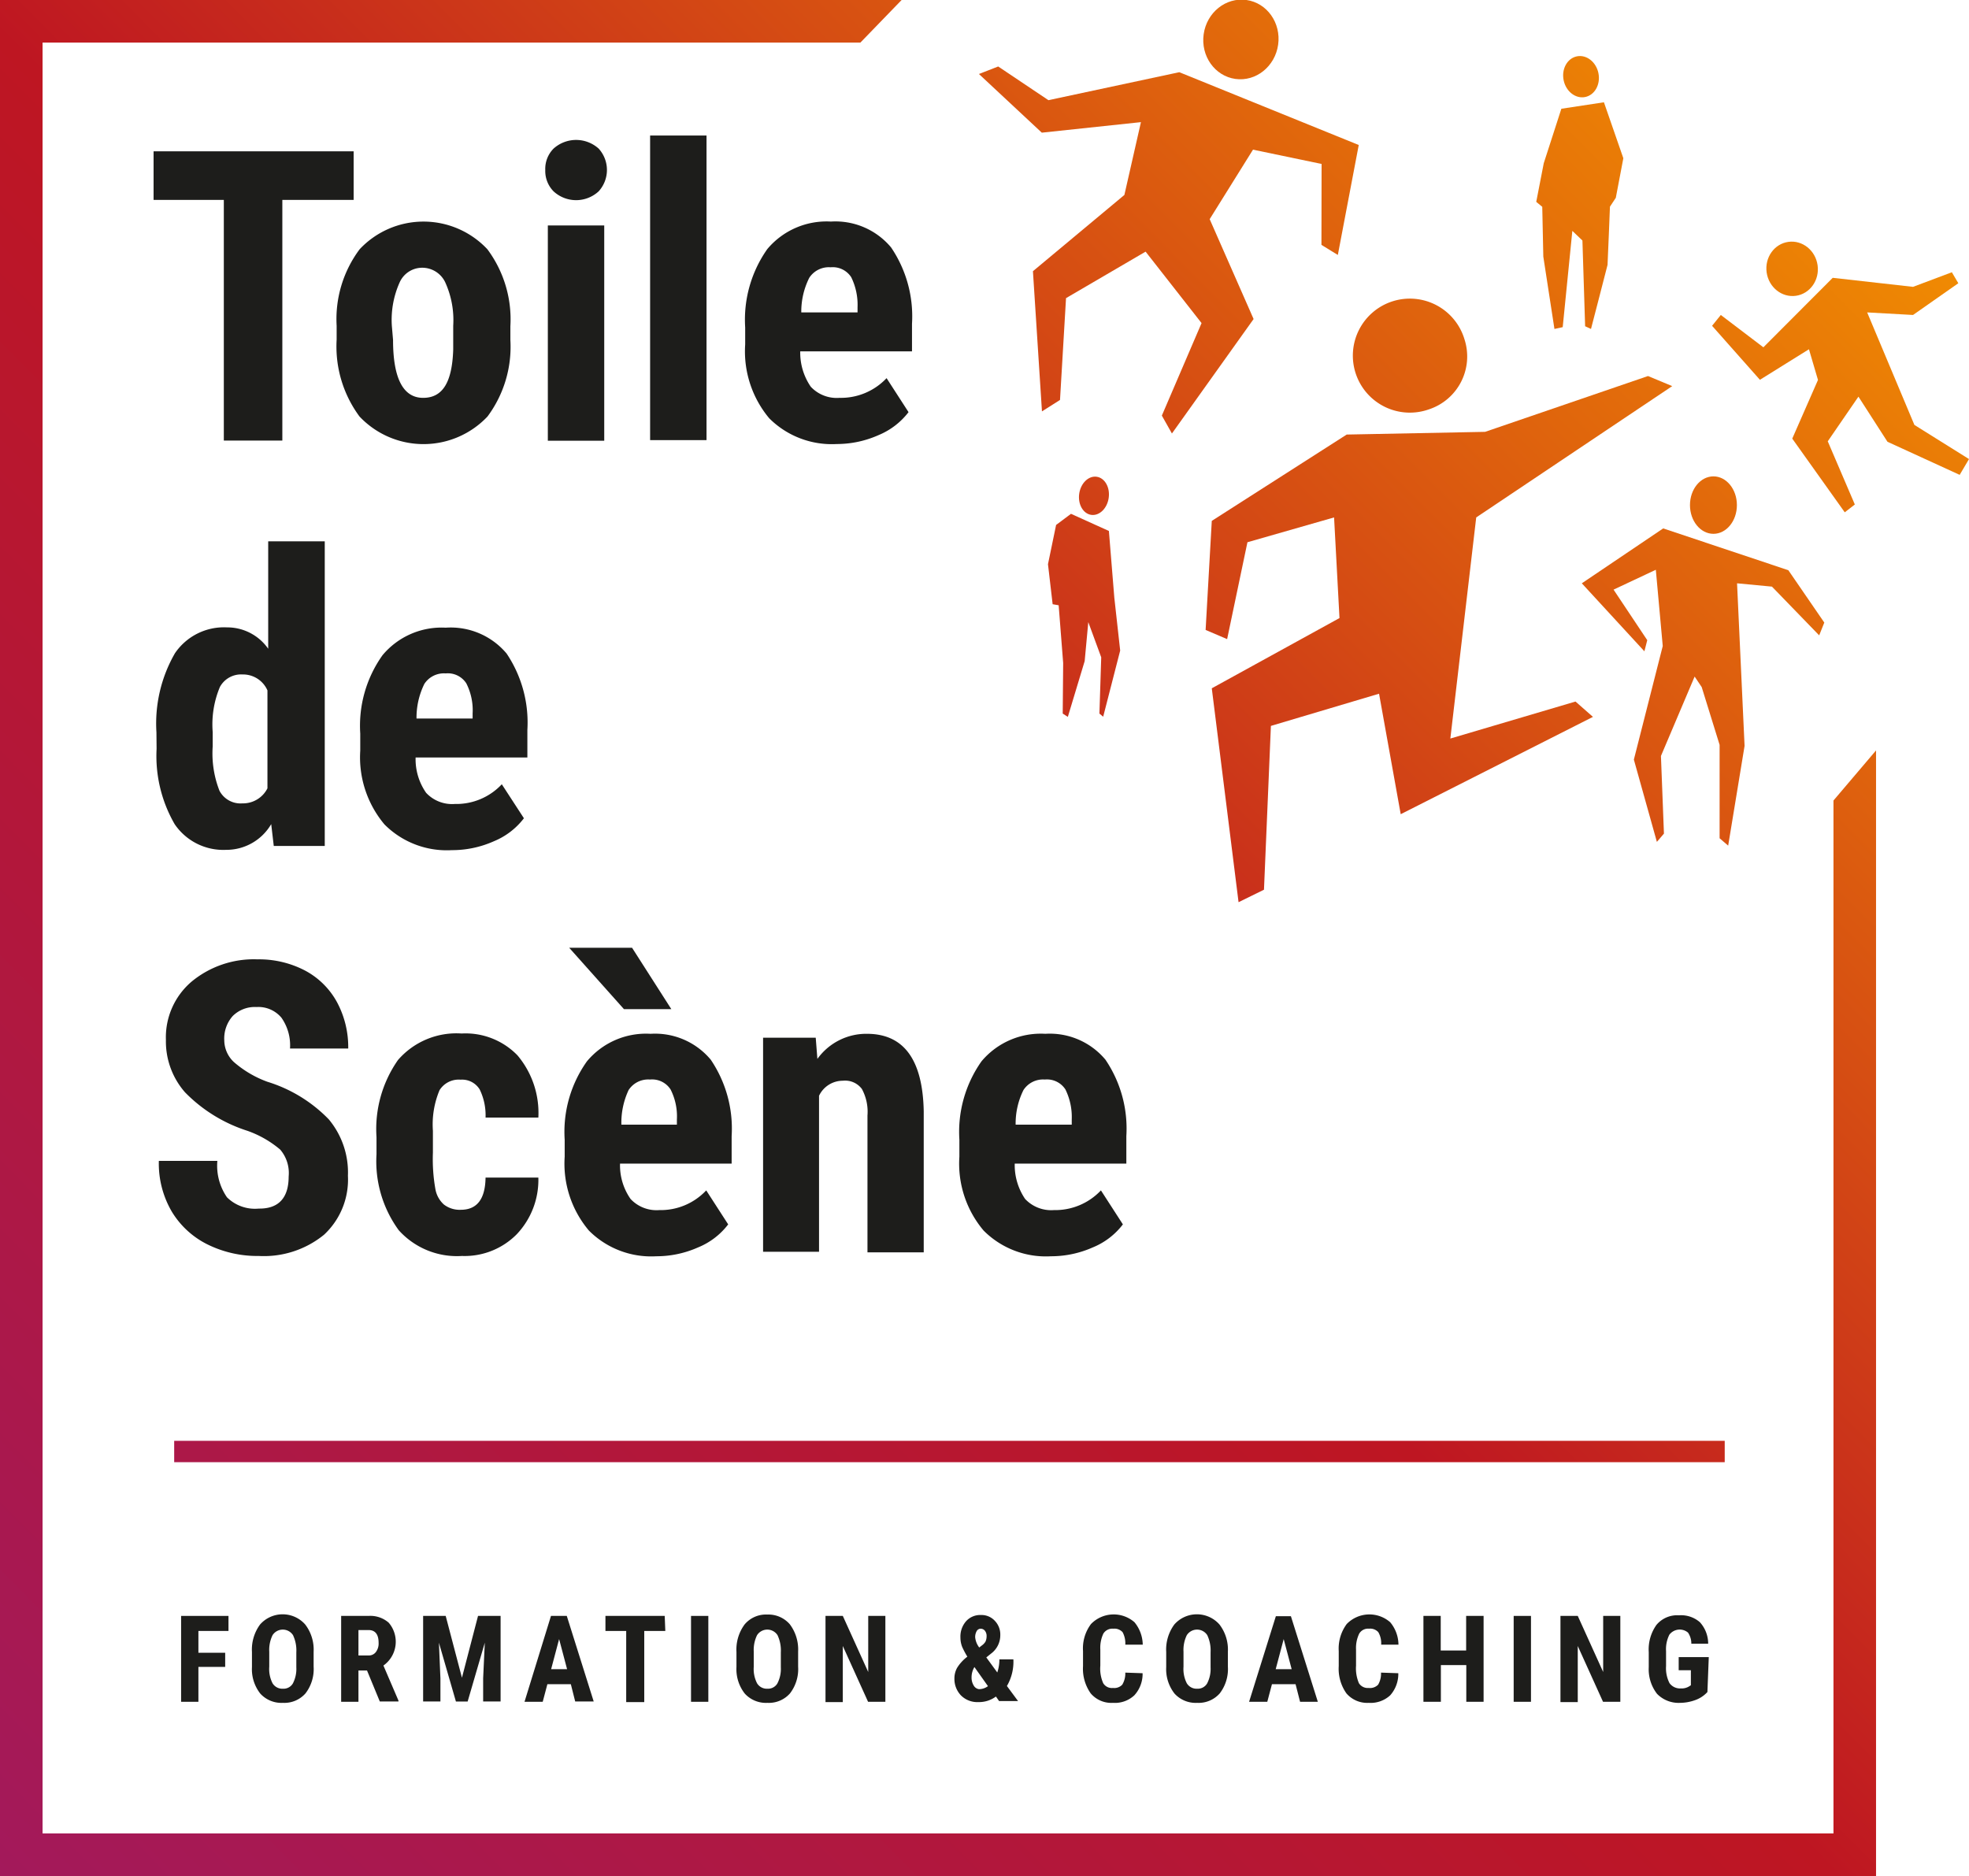 <svg id="Calque_1" data-name="Calque 1" xmlns="http://www.w3.org/2000/svg" xmlns:xlink="http://www.w3.org/1999/xlink" viewBox="0 0 130.9 124.72"><defs><style>.cls-1{fill:#1d1d1b;}.cls-2{fill:url(#Dégradé_sans_nom_5);}.cls-3{fill:url(#Dégradé_sans_nom_5-2);}.cls-4{fill:url(#Dégradé_sans_nom_5-3);}.cls-5{fill:url(#Dégradé_sans_nom_5-4);}.cls-6{fill:url(#Dégradé_sans_nom_5-5);}.cls-7{fill:url(#Dégradé_sans_nom_5-6);}.cls-8{fill:url(#Dégradé_sans_nom_5-7);}.cls-9{fill:url(#Dégradé_sans_nom_5-8);}.cls-10{fill:url(#Dégradé_sans_nom_5-9);}.cls-11{fill:url(#Dégradé_sans_nom_5-10);}.cls-12{fill:url(#Dégradé_sans_nom_5-11);}.cls-13{fill:url(#Dégradé_sans_nom_5-12);}.cls-14{fill:url(#Dégradé_sans_nom_5-13);}.cls-15{fill:url(#Dégradé_sans_nom_5-14);}</style><linearGradient id="Dégradé_sans_nom_5" x1="122.36" y1="2.61" x2="-0.14" y2="124.61" gradientUnits="userSpaceOnUse"><stop offset="0" stop-color="#f39200"/><stop offset="0.5" stop-color="#be1622"/><stop offset="1" stop-color="#a3195b"/></linearGradient><linearGradient id="Dégradé_sans_nom_5-2" x1="139.81" y1="20.13" x2="17.31" y2="142.13" xlink:href="#Dégradé_sans_nom_5"/><linearGradient id="Dégradé_sans_nom_5-3" x1="621.39" y1="316.81" x2="498.89" y2="438.81" gradientTransform="translate(78.24 -116.35) rotate(11.61)" xlink:href="#Dégradé_sans_nom_5"/><linearGradient id="Dégradé_sans_nom_5-4" x1="625.94" y1="321.37" x2="503.44" y2="443.37" xlink:href="#Dégradé_sans_nom_5"/><linearGradient id="Dégradé_sans_nom_5-5" x1="133.64" y1="13.93" x2="11.14" y2="135.93" xlink:href="#Dégradé_sans_nom_5"/><linearGradient id="Dégradé_sans_nom_5-6" x1="138.67" y1="18.98" x2="16.17" y2="140.98" xlink:href="#Dégradé_sans_nom_5"/><linearGradient id="Dégradé_sans_nom_5-7" x1="619.18" y1="314.58" x2="496.68" y2="436.58" gradientTransform="translate(847.61 -269.12) rotate(81.82)" xlink:href="#Dégradé_sans_nom_5"/><linearGradient id="Dégradé_sans_nom_5-8" x1="116.51" y1="-3.27" x2="-5.99" y2="118.73" xlink:href="#Dégradé_sans_nom_5"/><linearGradient id="Dégradé_sans_nom_5-9" x1="625.06" y1="320.49" x2="502.56" y2="442.49" xlink:href="#Dégradé_sans_nom_5"/><linearGradient id="Dégradé_sans_nom_5-10" x1="127.12" y1="7.39" x2="4.62" y2="129.39" xlink:href="#Dégradé_sans_nom_5"/><linearGradient id="Dégradé_sans_nom_5-11" x1="608.92" y1="304.28" x2="486.42" y2="426.28" gradientTransform="translate(828.19 -304) rotate(82.02)" xlink:href="#Dégradé_sans_nom_5"/><linearGradient id="Dégradé_sans_nom_5-12" x1="104.17" y1="-15.66" x2="-18.33" y2="106.34" xlink:href="#Dégradé_sans_nom_5"/><linearGradient id="Dégradé_sans_nom_5-13" x1="634.75" y1="330.22" x2="512.25" y2="452.22" gradientTransform="translate(53.2 -83.59) rotate(7.98)" xlink:href="#Dégradé_sans_nom_5"/><linearGradient id="Dégradé_sans_nom_5-14" x1="134.17" y1="14.47" x2="11.67" y2="136.47" xlink:href="#Dégradé_sans_nom_5"/></defs><title>LOGO-TDS</title><path class="cls-1" d="M521.34,432.39h-1.78v2.32h-1.15V429h3.15v1h-2v1.45h1.78Z" transform="translate(-506.37 -321.57)"/><path class="cls-1" d="M527.22,432.37a2.65,2.65,0,0,1-.54,1.78,1.87,1.87,0,0,1-1.5.63,1.9,1.9,0,0,1-1.51-.62,2.63,2.63,0,0,1-.55-1.76v-1a2.81,2.81,0,0,1,.54-1.83,2,2,0,0,1,3,0,2.74,2.74,0,0,1,.56,1.81Zm-1.15-.95a2.39,2.39,0,0,0-.22-1.14.81.81,0,0,0-1.36,0,2.24,2.24,0,0,0-.22,1.1v1a2.08,2.08,0,0,0,.22,1.1.76.76,0,0,0,.69.36.72.72,0,0,0,.66-.35,2.1,2.1,0,0,0,.23-1.07Z" transform="translate(-506.37 -321.57)"/><path class="cls-1" d="M530.77,432.63h-.57v2.08h-1.15V429h1.83a1.85,1.85,0,0,1,1.33.45,1.94,1.94,0,0,1-.35,2.85l1,2.33v.06h-1.24Zm-.57-1h.65a.59.59,0,0,0,.51-.23.94.94,0,0,0,.18-.61c0-.57-.23-.85-.67-.85h-.67Z" transform="translate(-506.37 -321.57)"/><path class="cls-1" d="M536,429l1.08,4.11,1.07-4.11h1.5v5.69h-1.16v-1.54l.11-2.37-1.14,3.91h-.78l-1.13-3.91.1,2.37v1.54h-1.15V429Z" transform="translate(-506.37 -321.57)"/><path class="cls-1" d="M544.32,433.54h-1.56l-.31,1.17h-1.21L543,429h1.05l1.79,5.69h-1.23Zm-1.31-1h1.06l-.53-2Z" transform="translate(-506.37 -321.57)"/><path class="cls-1" d="M550.6,430h-1.4v4.73H548V430h-1.38v-1h3.94Z" transform="translate(-506.37 -321.57)"/><path class="cls-1" d="M553.46,434.71h-1.15V429h1.15Z" transform="translate(-506.37 -321.57)"/><path class="cls-1" d="M559.43,432.37a2.65,2.65,0,0,1-.54,1.78,1.87,1.87,0,0,1-1.5.63,1.9,1.9,0,0,1-1.51-.62,2.63,2.63,0,0,1-.55-1.76v-1a2.81,2.81,0,0,1,.54-1.83,1.85,1.85,0,0,1,1.51-.66,1.88,1.88,0,0,1,1.5.65,2.79,2.79,0,0,1,.55,1.81Zm-1.15-.95a2.39,2.39,0,0,0-.22-1.14.81.81,0,0,0-1.36,0,2.24,2.24,0,0,0-.22,1.1v1a2.08,2.08,0,0,0,.22,1.1.76.76,0,0,0,.69.36.72.72,0,0,0,.66-.35,2.1,2.1,0,0,0,.23-1.07Z" transform="translate(-506.37 -321.57)"/><path class="cls-1" d="M565.23,434.71h-1.15L562.4,431v3.73h-1.15V429h1.15l1.69,3.73V429h1.14Z" transform="translate(-506.37 -321.57)"/><path class="cls-1" d="M569.82,433.17a1.45,1.45,0,0,1,.18-.72,2.76,2.76,0,0,1,.68-.74,5.81,5.81,0,0,1-.34-.64,1.68,1.68,0,0,1-.12-.63,1.54,1.54,0,0,1,.37-1.08,1.26,1.26,0,0,1,1-.42,1.2,1.2,0,0,1,.92.39,1.31,1.31,0,0,1,.36.94,1.52,1.52,0,0,1-.62,1.24l-.31.25.73,1a2.74,2.74,0,0,0,.14-.87h.93a3.2,3.2,0,0,1-.43,1.77l.74,1h-1.26l-.21-.3a1.89,1.89,0,0,1-1.16.37,1.54,1.54,0,0,1-1.16-.44A1.58,1.58,0,0,1,569.82,433.17Zm1.64.7a1,1,0,0,0,.59-.2l-.9-1.27,0,0a1.32,1.32,0,0,0-.19.69,1,1,0,0,0,.15.55A.47.47,0,0,0,571.46,433.87Zm-.26-3.45a1.33,1.33,0,0,0,.27.68l.18-.14a.83.83,0,0,0,.24-.26.9.9,0,0,0,.07-.37.55.55,0,0,0-.11-.34.36.36,0,0,0-.27-.14.31.31,0,0,0-.28.16A.8.8,0,0,0,571.2,430.42Z" transform="translate(-506.37 -321.57)"/><path class="cls-1" d="M582.33,432.81a2.1,2.1,0,0,1-.55,1.47,1.89,1.89,0,0,1-1.42.5,1.8,1.8,0,0,1-1.48-.63,2.83,2.83,0,0,1-.51-1.81v-1a2.69,2.69,0,0,1,.53-1.8,2.1,2.1,0,0,1,2.89-.12,2.4,2.4,0,0,1,.55,1.49h-1.16a1.56,1.56,0,0,0-.18-.83.74.74,0,0,0-.62-.23.7.7,0,0,0-.66.33,2.22,2.22,0,0,0-.2,1.06v1.07a2.4,2.4,0,0,0,.19,1.16.67.67,0,0,0,.65.32.73.73,0,0,0,.62-.22,1.44,1.44,0,0,0,.2-.8Z" transform="translate(-506.37 -321.57)"/><path class="cls-1" d="M588,432.37a2.65,2.65,0,0,1-.54,1.78,1.87,1.87,0,0,1-1.5.63,1.9,1.9,0,0,1-1.51-.62,2.63,2.63,0,0,1-.55-1.76v-1a2.81,2.81,0,0,1,.54-1.83,2,2,0,0,1,3,0,2.74,2.74,0,0,1,.56,1.81Zm-1.15-.95a2.39,2.39,0,0,0-.22-1.14.81.81,0,0,0-1.36,0,2.24,2.24,0,0,0-.22,1.1v1a2.08,2.08,0,0,0,.22,1.1.76.76,0,0,0,.69.36.72.72,0,0,0,.66-.35,2.1,2.1,0,0,0,.23-1.07Z" transform="translate(-506.37 -321.57)"/><path class="cls-1" d="M592.5,433.54h-1.57l-.31,1.17h-1.21l1.78-5.69h1l1.79,5.69H592.8Zm-1.32-1h1.06l-.53-2Z" transform="translate(-506.37 -321.57)"/><path class="cls-1" d="M599.33,432.81a2.14,2.14,0,0,1-.54,1.47,1.92,1.92,0,0,1-1.43.5,1.82,1.82,0,0,1-1.48-.63,2.83,2.83,0,0,1-.51-1.81v-1a2.74,2.74,0,0,1,.53-1.8,2.1,2.1,0,0,1,2.89-.12,2.35,2.35,0,0,1,.55,1.49h-1.15a1.46,1.46,0,0,0-.19-.83.73.73,0,0,0-.62-.23.68.68,0,0,0-.65.33,2.2,2.2,0,0,0-.21,1.06v1.07a2.52,2.52,0,0,0,.19,1.16.69.69,0,0,0,.65.32.75.75,0,0,0,.63-.22,1.45,1.45,0,0,0,.19-.8Z" transform="translate(-506.37 -321.57)"/><path class="cls-1" d="M605,434.71h-1.15v-2.44h-1.69v2.44H601V429h1.15v2.3h1.69V429H605Z" transform="translate(-506.37 -321.57)"/><path class="cls-1" d="M608.15,434.71H607V429h1.15Z" transform="translate(-506.37 -321.57)"/><path class="cls-1" d="M614.09,434.71h-1.15L611.26,431v3.73h-1.15V429h1.15l1.69,3.73V429h1.14Z" transform="translate(-506.37 -321.57)"/><path class="cls-1" d="M619.88,434.06a2,2,0,0,1-.82.54,3,3,0,0,1-1,.18,2,2,0,0,1-1.53-.6,2.66,2.66,0,0,1-.55-1.77v-1a2.81,2.81,0,0,1,.51-1.81,1.79,1.79,0,0,1,1.5-.64,1.9,1.9,0,0,1,1.39.46,2.12,2.12,0,0,1,.55,1.43h-1.12a1.29,1.29,0,0,0-.22-.74.86.86,0,0,0-1.24.14,2.14,2.14,0,0,0-.22,1.09v1a2.17,2.17,0,0,0,.23,1.13.86.86,0,0,0,.76.35.92.92,0,0,0,.55-.14l.11-.07v-1h-.81v-.87h2Z" transform="translate(-506.37 -321.57)"/><path class="cls-1" d="M529.88,334.86h-4.74v16h-3.89v-16h-4.67v-3.23h13.3Z" transform="translate(-506.37 -321.57)"/><path class="cls-1" d="M528.75,343.23a7.75,7.75,0,0,1,1.53-5.09,5.82,5.82,0,0,1,8.49,0,7.8,7.8,0,0,1,1.53,5.12v.91a7.77,7.77,0,0,1-1.52,5.09,5.85,5.85,0,0,1-8.51,0,7.82,7.82,0,0,1-1.52-5.11Zm3.75.94c0,2.57.68,3.85,2,3.85s1.93-1.07,2-3.21v-1.58a6.06,6.06,0,0,0-.54-2.91,1.69,1.69,0,0,0-1.53-.95,1.64,1.64,0,0,0-1.48.95,6.08,6.08,0,0,0-.53,2.91Z" transform="translate(-506.37 -321.57)"/><path class="cls-1" d="M542.62,332.87a1.91,1.91,0,0,1,.55-1.42,2.24,2.24,0,0,1,3,0,2.11,2.11,0,0,1,0,2.84,2.21,2.21,0,0,1-3,0A1.93,1.93,0,0,1,542.62,332.87Zm3.92,18h-3.75V336.56h3.75Z" transform="translate(-506.37 -321.57)"/><path class="cls-1" d="M553.34,350.83h-3.75V330.58h3.75Z" transform="translate(-506.37 -321.57)"/><path class="cls-1" d="M562,351.09a5.88,5.88,0,0,1-4.49-1.71,6.93,6.93,0,0,1-1.6-4.91v-1.13a8.14,8.14,0,0,1,1.47-5.21,5.14,5.14,0,0,1,4.23-1.83,4.82,4.82,0,0,1,4,1.72A8.16,8.16,0,0,1,567,343.1v1.83h-7.43a4,4,0,0,0,.7,2.35,2.36,2.36,0,0,0,1.91.74,4.17,4.17,0,0,0,3.13-1.31l1.46,2.26a4.84,4.84,0,0,1-2,1.53A6.83,6.83,0,0,1,562,351.09Zm-2.35-8.75h3.73V342a4.17,4.17,0,0,0-.42-2,1.46,1.46,0,0,0-1.37-.66,1.55,1.55,0,0,0-1.42.7A5,5,0,0,0,559.64,342.34Z" transform="translate(-506.37 -321.57)"/><path class="cls-1" d="M516.77,370.26A9.36,9.36,0,0,1,518,365a3.94,3.94,0,0,1,3.46-1.72,3.32,3.32,0,0,1,2.74,1.42v-7.14h3.76v20.25h-3.39l-.17-1.45a3.45,3.45,0,0,1-3,1.71,3.91,3.91,0,0,1-3.42-1.71,9.05,9.05,0,0,1-1.2-5Zm3.74.93a6.8,6.8,0,0,0,.45,2.95,1.58,1.58,0,0,0,1.52.84,1.82,1.82,0,0,0,1.67-1v-6.51a1.77,1.77,0,0,0-1.66-1.06,1.6,1.6,0,0,0-1.5.83,6.44,6.44,0,0,0-.48,3Z" transform="translate(-506.37 -321.57)"/><path class="cls-1" d="M536.41,378.09a5.84,5.84,0,0,1-4.48-1.71,6.93,6.93,0,0,1-1.61-4.91v-1.13a8.08,8.08,0,0,1,1.48-5.21A5.11,5.11,0,0,1,536,363.3a4.85,4.85,0,0,1,4.05,1.72,8.23,8.23,0,0,1,1.38,5.08v1.83H534a3.9,3.9,0,0,0,.7,2.35,2.36,2.36,0,0,0,1.91.74,4.14,4.14,0,0,0,3.12-1.31l1.47,2.26a4.81,4.81,0,0,1-2,1.53A6.8,6.8,0,0,1,536.41,378.09Zm-2.35-8.75h3.73V369a3.94,3.94,0,0,0-.42-2,1.46,1.46,0,0,0-1.37-.66,1.55,1.55,0,0,0-1.42.7A5.08,5.08,0,0,0,534.06,369.34Z" transform="translate(-506.37 -321.57)"/><path class="cls-1" d="M525.56,399.79A2.4,2.4,0,0,0,525,398a6.93,6.93,0,0,0-2.18-1.25,10.1,10.1,0,0,1-4.15-2.56,5.13,5.13,0,0,1-1.27-3.48,4.86,4.86,0,0,1,1.72-3.89,6.49,6.49,0,0,1,4.37-1.47,6.6,6.6,0,0,1,3.15.74,5.19,5.19,0,0,1,2.13,2.1,6.31,6.31,0,0,1,.75,3.09h-3.87a3.19,3.19,0,0,0-.57-2.05,2,2,0,0,0-1.66-.71,2.08,2.08,0,0,0-1.58.6,2.25,2.25,0,0,0-.56,1.62,2,2,0,0,0,.63,1.43,7.07,7.07,0,0,0,2.24,1.32,9.61,9.61,0,0,1,4.08,2.5,5.51,5.51,0,0,1,1.27,3.75,5,5,0,0,1-1.59,3.92,6.33,6.33,0,0,1-4.34,1.41,7.47,7.47,0,0,1-3.39-.76,5.75,5.75,0,0,1-2.39-2.19,6.33,6.33,0,0,1-.86-3.37h3.89a3.69,3.69,0,0,0,.64,2.42,2.64,2.64,0,0,0,2.11.75C524.88,401.94,525.56,401.22,525.56,399.79Z" transform="translate(-506.37 -321.57)"/><path class="cls-1" d="M537,402c1.08,0,1.63-.71,1.65-2.14h3.51a5.25,5.25,0,0,1-1.44,3.77,4.87,4.87,0,0,1-3.64,1.44,5.2,5.2,0,0,1-4.2-1.71,7.76,7.76,0,0,1-1.48-5.05v-1.14a8,8,0,0,1,1.43-5.13,5.14,5.14,0,0,1,4.23-1.76,4.81,4.81,0,0,1,3.71,1.45,5.94,5.94,0,0,1,1.39,4.14h-3.51a3.92,3.92,0,0,0-.39-1.87,1.37,1.37,0,0,0-1.27-.65,1.5,1.5,0,0,0-1.4.7,5.89,5.89,0,0,0-.44,2.7v1.45a11.4,11.4,0,0,0,.17,2.45,1.79,1.79,0,0,0,.56,1A1.72,1.72,0,0,0,537,402Z" transform="translate(-506.37 -321.57)"/><path class="cls-1" d="M550,405.09a5.84,5.84,0,0,1-4.48-1.71,6.89,6.89,0,0,1-1.61-4.91v-1.13a8.08,8.08,0,0,1,1.48-5.21,5.11,5.11,0,0,1,4.23-1.83,4.82,4.82,0,0,1,4,1.72,8.16,8.16,0,0,1,1.39,5.08v1.83h-7.42a3.9,3.9,0,0,0,.7,2.35,2.36,2.36,0,0,0,1.91.74,4.15,4.15,0,0,0,3.12-1.31l1.46,2.26a4.78,4.78,0,0,1-2,1.53A6.83,6.83,0,0,1,550,405.09Zm1-16.43h-3.15l-3.64-4.08h4.18Zm-3.36,7.68h3.73V396a3.94,3.94,0,0,0-.42-2,1.46,1.46,0,0,0-1.37-.66,1.55,1.55,0,0,0-1.42.7A5.11,5.11,0,0,0,547.68,396.34Z" transform="translate(-506.37 -321.57)"/><path class="cls-1" d="M560.6,390.56l.11,1.41A4,4,0,0,1,564,390.3q3.68,0,3.78,5.15v9.38h-3.74v-9.1a3.18,3.18,0,0,0-.37-1.76,1.39,1.39,0,0,0-1.27-.55,1.75,1.75,0,0,0-1.58,1v10.37H557.1V390.56Z" transform="translate(-506.37 -321.57)"/><path class="cls-1" d="M576.24,405.09a5.84,5.84,0,0,1-4.48-1.71,6.89,6.89,0,0,1-1.61-4.91v-1.13a8.14,8.14,0,0,1,1.47-5.21,5.14,5.14,0,0,1,4.24-1.83,4.82,4.82,0,0,1,4,1.72,8.16,8.16,0,0,1,1.39,5.08v1.83h-7.42a4,4,0,0,0,.69,2.35,2.38,2.38,0,0,0,1.92.74,4.17,4.17,0,0,0,3.12-1.31l1.46,2.26a4.78,4.78,0,0,1-2,1.53A6.83,6.83,0,0,1,576.24,405.09Zm-2.35-8.75h3.73V396a4.17,4.17,0,0,0-.42-2,1.46,1.46,0,0,0-1.37-.66,1.55,1.55,0,0,0-1.42.7A5,5,0,0,0,573.89,396.34Z" transform="translate(-506.37 -321.57)"/><polygon class="cls-2" points="121.89 121.89 2.83 121.89 2.83 2.83 57.2 2.83 59.94 0 0 0 0 124.72 124.72 124.72 124.72 49.89 121.89 53.22 121.89 121.89"/><rect class="cls-3" x="11.58" y="95.79" width="103.08" height="1.42"/><ellipse class="cls-4" cx="611.47" cy="326.7" rx="1.18" ry="1.38" transform="translate(-559.6 -191.86) rotate(-11.61)"/><path class="cls-5" d="M613,328.37l-2.83.43L609,332.42l-.5,2.57.4.33.07,3.31.74,4.81.55-.12.64-6.4.67.64.18,5.7.39.18s1.09-4.2,1.1-4.26.16-3.87.16-3.87l.39-.59.5-2.63Z" transform="translate(-506.37 -321.57)"/><ellipse class="cls-6" cx="113.91" cy="33.58" rx="1.56" ry="1.91"/><polygon class="cls-7" points="115.48 38.78 115.98 49.59 114.89 56.22 114.32 55.73 114.32 49.52 113.13 45.68 112.66 44.98 110.42 50.26 110.62 55.42 110.15 55.97 108.62 50.5 110.54 42.95 110.08 37.88 107.27 39.2 109.51 42.56 109.32 43.3 105.16 38.78 110.57 35.13 118.89 37.91 121.28 41.39 120.94 42.24 117.8 39 115.48 38.78"/><ellipse class="cls-8" cx="579.08" cy="354.51" rx="1.28" ry="0.99" transform="translate(-360.57 555.71) rotate(-81.82)"/><polygon class="cls-9" points="74.08 39.73 73.72 35.3 71.2 34.16 70.21 34.9 69.67 37.51 69.98 40.17 70.38 40.24 70.68 44.08 70.65 47.44 70.99 47.66 72.11 43.95 72.35 41.36 73.21 43.7 73.09 47.44 73.34 47.65 74.47 43.25 74.08 39.73"/><path class="cls-10" d="M601.38,348.78a3.79,3.79,0,1,1,2.35-4.65A3.7,3.7,0,0,1,601.38,348.78Z" transform="translate(-506.37 -321.57)"/><polygon class="cls-11" points="88.69 34.4 82.93 36.05 81.58 42.49 80.15 41.88 80.56 34.63 89.53 28.89 98.73 28.71 109.56 25 111.17 25.67 98.14 34.4 96.42 49.1 104.74 46.64 105.9 47.66 93.12 54.13 91.68 46.12 84.49 48.26 84.03 59.15 82.34 59.98 80.56 45.76 89.05 41.09 88.69 34.4"/><ellipse class="cls-12" cx="588.9" cy="324.22" rx="2.65" ry="2.5" transform="translate(-320.34 540.81) rotate(-82.02)"/><polygon class="cls-13" points="78.4 4.8 69.7 6.66 66.36 4.42 65.08 4.92 69.26 8.82 75.85 8.12 74.75 12.96 68.67 18.03 69.27 27.35 70.47 26.59 70.87 19.82 76.16 16.73 79.88 21.48 77.24 27.63 77.91 28.82 83.34 21.21 80.42 14.57 83.3 9.95 87.86 10.9 87.85 16.28 88.94 16.95 90.33 9.64 78.4 4.8"/><ellipse class="cls-14" cx="625.53" cy="339.4" rx="1.71" ry="1.81" transform="translate(-547.45 -231.4) rotate(-7.98)"/><polygon class="cls-15" points="124.13 20.77 127.18 20.94 130.19 18.83 129.76 18.1 127.18 19.07 121.84 18.47 117.23 23.09 114.4 20.94 113.82 21.66 117 25.25 120.26 23.22 120.86 25.26 119.15 29.16 122.64 34.06 123.31 33.54 121.51 29.34 123.55 26.37 125.48 29.37 130.28 31.57 130.9 30.52 127.27 28.25 124.13 20.77"/></svg>